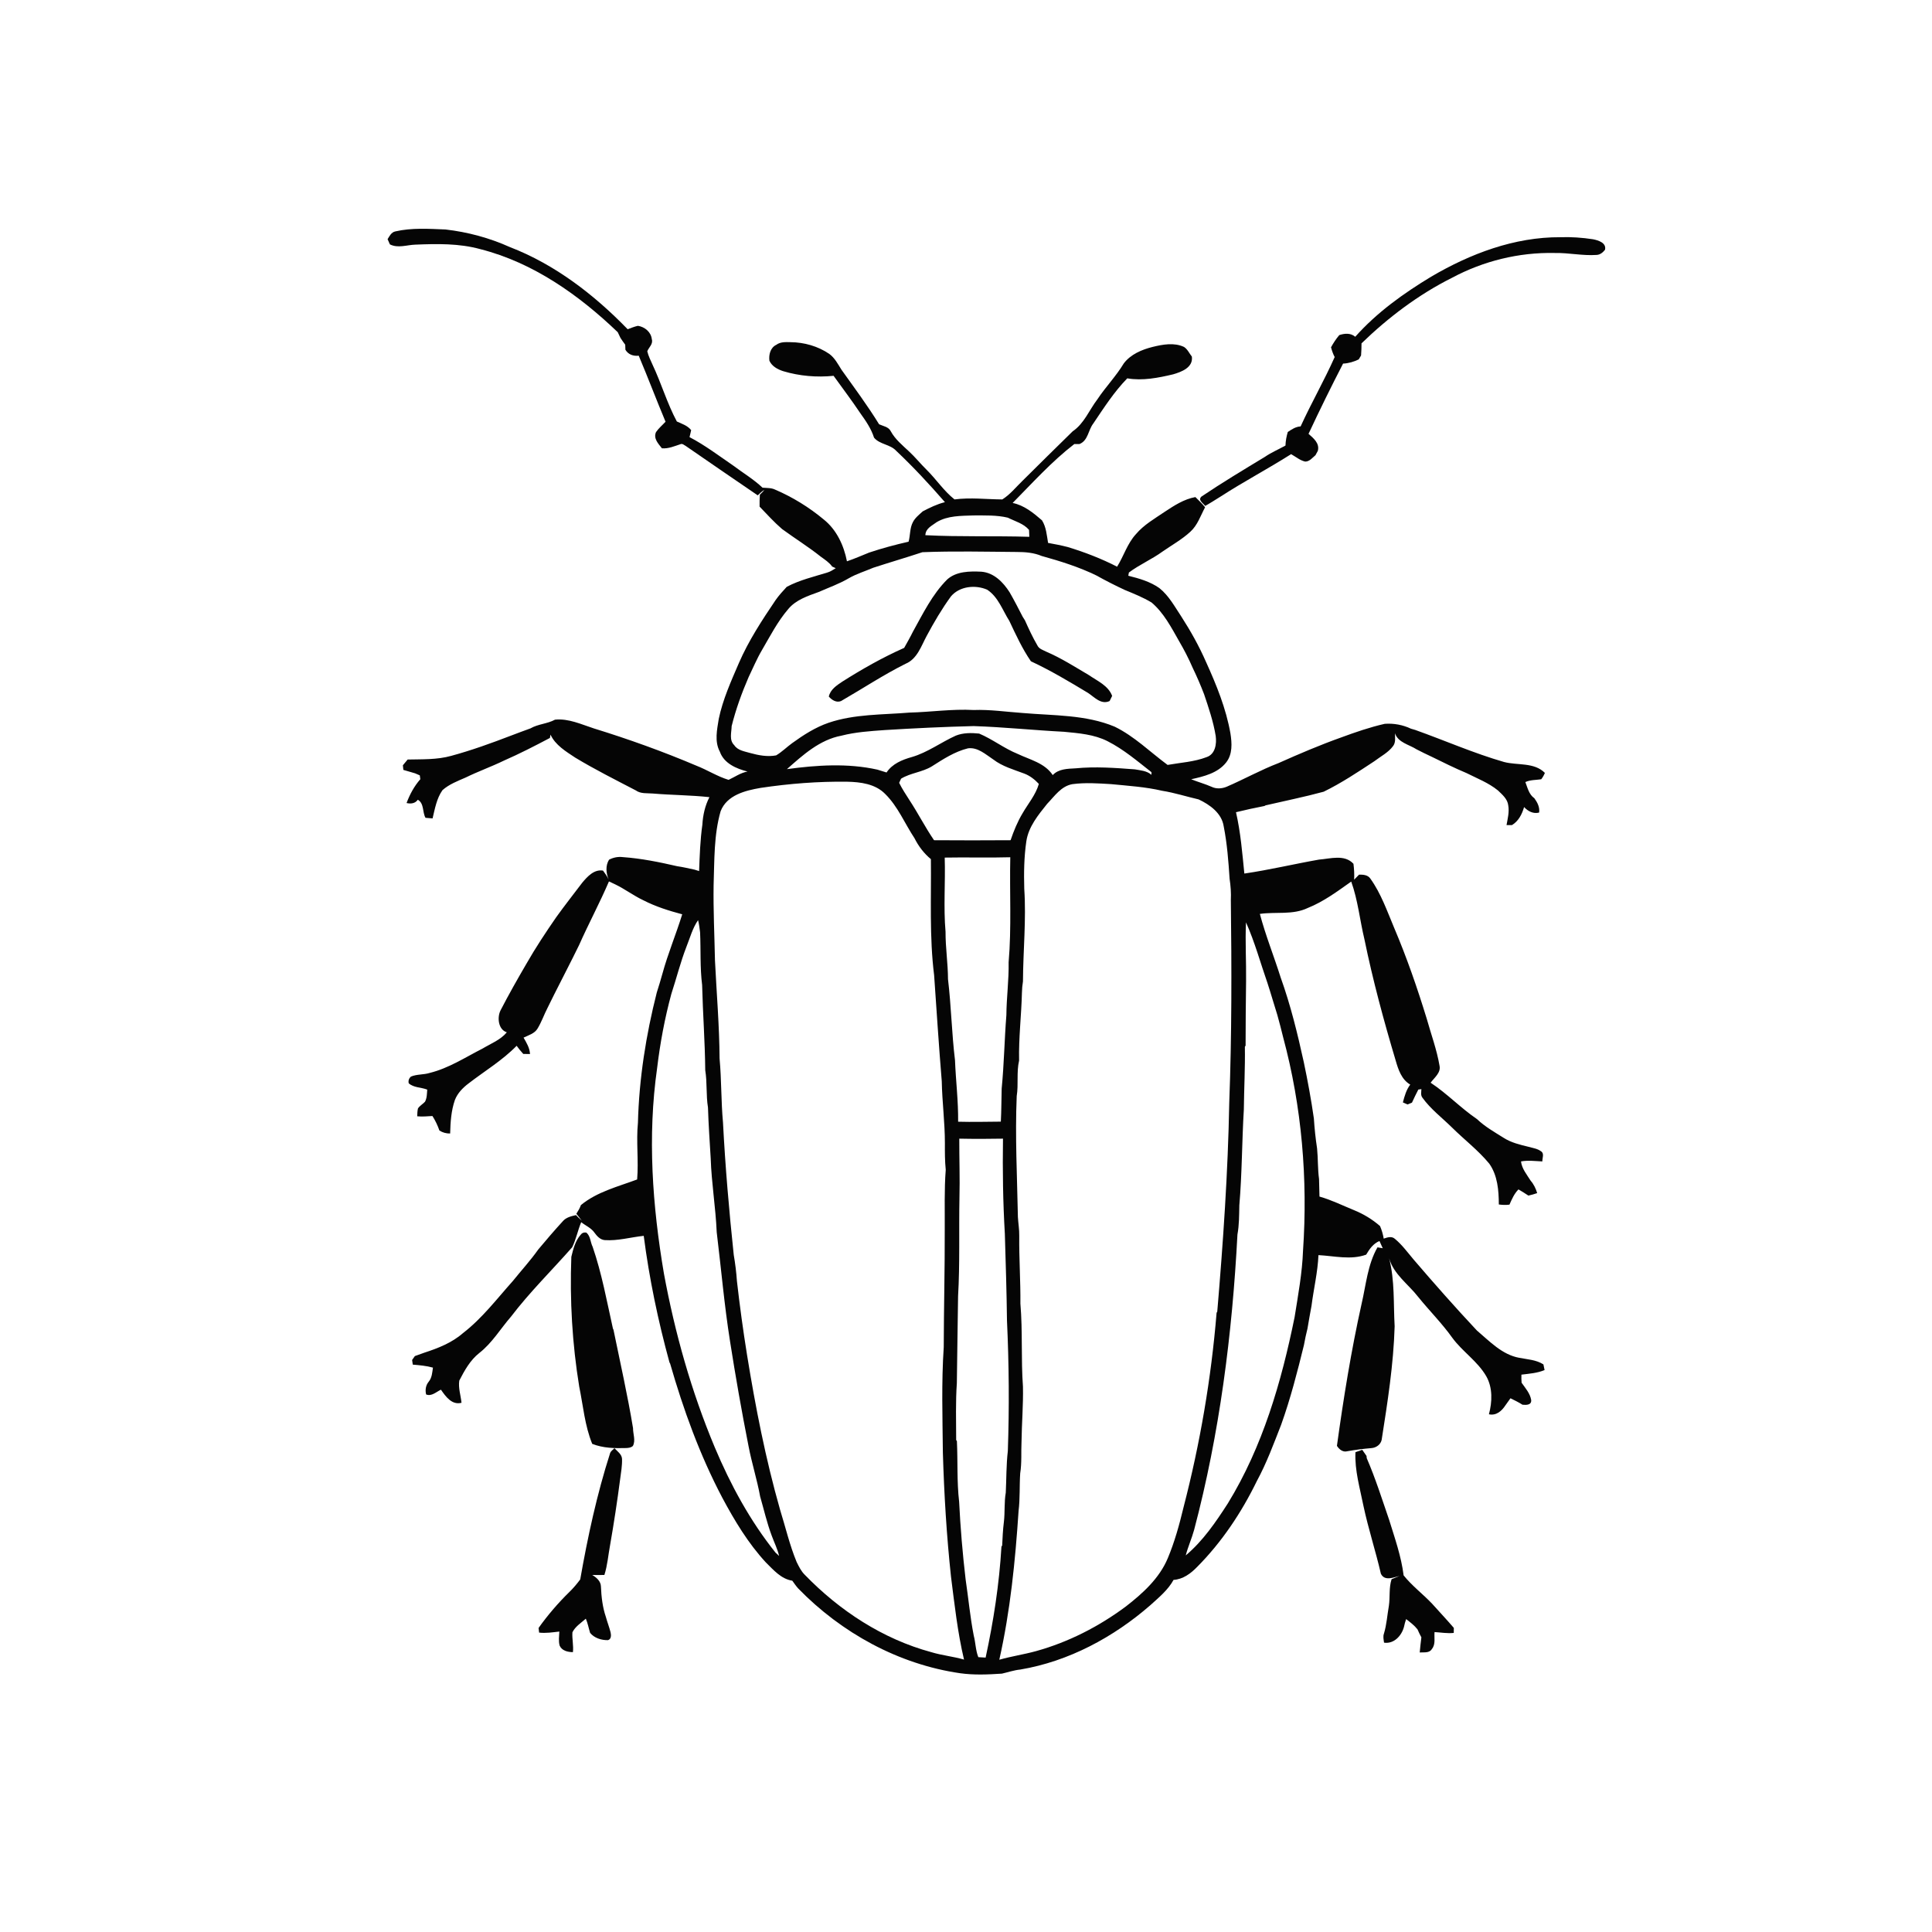 <ns0:svg xmlns:ns0="http://www.w3.org/2000/svg" width="1024pt" height="1024pt" viewBox="0 0 1024 1024" version="1.1">
<ns0:g id="#ffffffff">
<ns0:path fill="#ffffff" opacity="0" d=" M 0.00 0.00 L 1024.00 0.00 L 1024.00 1024.00 L 0.00 1024.00 L 0.00 0.00 M 209.54 122.65 C 207.41 123.08 206.46 125.12 205.43 126.77 C 205.73 127.46 206.34 128.83 206.65 129.52 C 210.90 131.68 215.56 129.83 220.01 129.67 C 231.55 129.20 243.33 128.94 254.57 132.05 C 282.58 139.18 306.81 156.32 327.42 176.08 C 327.89 177.09 328.37 178.09 328.86 179.10 C 329.66 180.33 330.50 181.53 331.38 182.70 C 331.41 183.37 331.46 184.70 331.48 185.37 C 332.98 187.93 335.69 188.84 338.54 188.53 C 343.44 200.12 347.88 211.91 352.75 223.52 C 351.07 225.35 349.12 226.95 347.71 229.01 C 346.17 232.35 348.93 235.19 350.83 237.61 C 354.31 237.91 357.49 236.45 360.71 235.42 C 361.73 234.96 362.63 235.96 363.48 236.38 C 376.19 245.10 388.85 253.91 401.62 262.55 C 402.74 261.49 403.82 260.35 405.20 259.63 C 404.43 260.53 403.61 261.39 402.75 262.19 C 402.58 264.30 402.58 266.40 402.60 268.52 C 406.49 272.56 410.26 276.74 414.51 280.40 C 421.31 285.38 428.49 289.83 435.09 295.09 C 437.24 296.64 439.50 298.12 441.08 300.30 C 441.55 300.52 442.49 300.94 442.96 301.15 C 441.56 302.00 440.20 302.95 438.61 303.42 C 431.32 305.69 423.77 307.42 416.99 311.04 C 414.92 313.28 412.85 315.54 411.09 318.05 C 403.85 328.76 396.73 339.63 391.58 351.53 C 387.45 361.11 383.10 370.74 380.96 381.01 C 380.05 386.75 378.62 392.99 381.54 398.42 C 383.72 404.63 390.28 407.42 396.19 408.93 C 392.51 409.59 389.48 411.81 386.16 413.34 C 380.19 411.53 374.93 408.10 369.13 405.84 C 351.40 398.31 333.23 391.78 314.82 386.10 C 308.12 383.95 301.39 380.70 294.17 381.44 C 290.14 383.65 285.21 383.71 281.13 386.07 C 277.71 387.35 274.25 388.55 270.86 389.89 C 260.42 393.89 249.90 397.71 239.11 400.63 C 231.60 402.72 223.77 402.39 216.06 402.57 C 215.23 403.58 214.39 404.60 213.54 405.61 C 213.62 406.42 213.70 407.24 213.79 408.06 C 215.87 408.67 217.94 409.30 220.03 409.89 C 220.65 410.16 221.88 410.69 222.50 410.96 C 222.57 411.47 222.71 412.49 222.78 413.00 C 219.54 416.68 217.20 421.04 215.49 425.62 C 217.72 426.14 220.03 425.90 221.45 423.88 C 224.89 425.83 223.79 430.41 225.53 433.46 C 226.77 433.57 228.02 433.68 229.27 433.78 C 230.51 428.66 231.42 423.19 234.52 418.80 C 238.05 415.66 242.52 413.98 246.78 412.12 C 253.43 408.86 260.41 406.38 267.07 403.15 C 275.38 399.51 283.46 395.36 291.47 391.13 C 291.55 390.69 291.70 389.82 291.78 389.38 C 294.36 394.94 299.94 398.28 304.87 401.55 C 315.29 407.85 326.18 413.29 336.97 418.92 C 339.60 420.82 342.92 420.33 345.96 420.58 C 355.97 421.43 366.02 421.42 376.01 422.51 C 373.68 427.01 372.56 432.03 372.27 437.08 C 371.12 445.22 370.85 453.46 370.54 461.68 C 369.73 461.43 368.93 461.18 368.13 460.93 C 365.06 460.30 362.01 459.54 358.91 459.11 C 349.40 456.91 339.79 454.97 330.04 454.28 C 327.53 453.98 325.03 454.49 322.80 455.66 C 320.82 458.91 321.25 462.72 322.57 466.12 C 321.78 464.43 320.72 462.90 319.60 461.43 C 314.89 460.66 311.37 464.55 308.62 467.82 C 304.02 473.89 299.31 479.88 294.86 486.07 C 289.27 494.15 283.83 502.36 278.96 510.90 C 274.24 518.98 269.63 527.13 265.33 535.45 C 263.39 539.20 264.05 545.71 268.63 547.15 C 265.24 551.21 260.19 553.10 255.76 555.76 C 246.60 560.42 237.82 566.20 227.72 568.68 C 224.49 569.69 220.98 569.29 217.83 570.60 C 216.72 571.57 216.32 572.75 216.63 574.16 C 219.29 576.56 223.24 576.25 226.44 577.52 C 226.27 579.68 226.33 581.98 225.25 583.95 C 224.10 585.20 222.50 586.04 221.54 587.47 C 221.19 588.83 221.20 590.25 221.13 591.66 C 223.82 591.92 226.52 591.67 229.20 591.51 C 230.74 593.92 231.96 596.50 232.90 599.20 C 234.61 600.30 236.56 600.82 238.59 600.78 C 238.74 594.81 239.12 588.74 241.09 583.05 C 242.48 579.43 245.28 576.55 248.33 574.26 C 256.87 567.66 266.25 562.06 273.83 554.29 C 274.91 555.80 276.09 557.23 277.34 558.60 C 278.53 558.63 279.72 558.65 280.91 558.66 C 280.77 555.44 279.06 552.67 277.50 549.96 C 280.15 548.67 283.35 547.83 284.94 545.12 C 287.05 541.64 288.37 537.75 290.23 534.15 C 291.43 531.73 292.63 529.32 293.82 526.90 C 298.17 518.24 302.67 509.66 306.91 500.95 C 311.95 489.57 317.86 478.61 322.76 467.17 C 323.87 467.70 324.98 468.22 326.10 468.75 C 331.23 471.22 335.78 474.71 340.94 477.14 C 347.47 480.51 354.51 482.71 361.59 484.60 C 358.32 495.19 354.00 505.43 351.08 516.14 C 350.19 519.47 349.13 522.75 348.11 526.04 C 342.37 548.62 338.72 571.79 338.12 595.09 C 337.13 605.07 338.54 615.16 337.70 625.14 C 327.51 628.95 316.46 631.66 307.90 638.71 C 307.31 640.36 306.42 641.85 305.48 643.32 C 306.42 644.53 307.43 645.72 308.34 646.98 C 307.26 646.05 306.26 645.06 305.30 644.03 C 302.78 644.60 300.03 645.22 298.29 647.29 C 293.83 652.16 289.53 657.18 285.29 662.25 C 281.17 668.09 276.31 673.36 271.84 678.93 C 263.34 688.43 255.55 698.76 245.37 706.59 C 239.56 711.69 232.20 714.58 224.93 716.94 C 223.25 717.54 221.57 718.14 219.89 718.75 C 219.53 719.27 218.80 720.30 218.43 720.82 C 218.54 721.63 218.66 722.45 218.78 723.28 C 222.37 723.59 225.98 723.89 229.47 724.87 C 229.09 727.42 228.97 730.18 227.26 732.28 C 225.66 734.18 225.26 736.69 225.85 739.09 C 228.75 740.27 231.24 737.70 233.71 736.56 C 236.20 740.17 239.53 744.87 244.61 743.50 C 244.21 739.58 242.84 735.72 243.43 731.74 C 246.23 726.35 249.20 720.91 254.07 717.09 C 260.87 711.78 265.26 704.26 270.85 697.84 C 280.76 684.83 292.47 673.35 303.25 661.10 C 305.36 656.88 306.22 652.13 308.05 647.78 C 310.40 649.66 313.39 650.83 315.13 653.41 C 316.45 655.20 318.09 657.05 320.47 657.28 C 327.46 657.77 334.28 655.74 341.19 655.02 C 344.12 677.68 348.80 700.09 354.84 722.12 L 355.18 722.73 C 362.21 747.18 370.94 771.26 382.82 793.80 C 389.32 805.95 396.51 817.93 405.90 828.10 C 409.94 832.08 413.99 836.89 419.93 837.80 C 420.92 839.18 421.89 840.61 423.04 841.89 C 445.92 865.44 476.27 882.14 508.91 886.85 C 516.25 887.88 523.68 887.55 531.05 887.06 C 534.30 886.31 537.47 885.22 540.81 884.89 C 566.48 880.55 590.24 867.76 609.75 850.75 C 614.22 846.68 619.06 842.75 622.01 837.37 C 626.98 837.08 631.16 833.97 634.49 830.52 C 647.56 817.37 657.99 801.73 666.10 785.10 C 671.32 775.49 675.10 765.20 679.07 755.04 C 684.00 741.28 687.63 727.12 691.11 712.94 C 691.62 709.98 692.28 707.05 693.00 704.14 C 693.71 700.12 694.34 696.09 695.13 692.10 C 696.27 683.13 698.42 674.29 698.81 665.24 C 707.18 665.67 715.98 667.94 724.10 664.99 C 725.83 662.05 727.86 659.09 731.15 657.77 C 731.69 659.02 732.27 660.34 732.88 661.59 C 732.18 661.47 730.79 661.23 730.10 661.11 C 724.86 670.24 724.03 680.99 721.67 691.06 C 716.13 715.93 712.09 741.10 708.60 766.33 C 709.77 768.17 711.72 769.84 714.09 769.19 C 718.34 768.43 722.63 767.88 726.94 767.52 C 729.41 767.33 731.79 765.65 732.31 763.14 C 735.44 743.21 738.59 723.18 739.19 702.98 C 738.51 690.95 739.32 678.71 736.26 666.93 C 738.71 675.47 746.44 680.64 751.65 687.37 C 757.59 694.71 764.31 701.41 769.80 709.12 C 775.18 716.44 783.19 721.51 787.77 729.47 C 791.21 735.57 790.92 743.02 789.16 749.60 C 793.02 750.44 795.93 747.89 797.88 744.89 C 798.77 743.62 799.67 742.35 800.58 741.11 C 802.73 742.17 804.91 743.23 806.95 744.53 C 808.84 744.72 811.82 744.80 811.56 742.04 C 811.02 738.58 808.46 735.70 806.48 732.88 C 806.36 731.45 806.33 730.01 806.38 728.59 C 810.52 728.09 814.76 727.79 818.66 726.17 C 818.50 725.41 818.19 723.91 818.04 723.16 C 814.25 720.71 809.60 720.52 805.30 719.68 C 796.15 718.04 789.55 710.93 782.77 705.18 C 771.30 692.93 760.18 680.35 749.26 667.60 C 746.09 663.84 743.16 659.80 739.36 656.64 C 737.61 655.04 735.36 655.84 733.40 656.49 C 733.00 654.19 732.37 651.96 731.44 649.83 C 727.35 646.27 722.68 643.45 717.66 641.41 C 711.59 638.93 705.67 635.99 699.35 634.20 C 699.24 631.10 699.21 628.01 699.12 624.92 C 698.38 619.54 698.62 614.08 698.08 608.69 C 697.27 603.42 696.72 598.12 696.38 592.81 C 694.95 582.81 693.12 572.86 691.04 562.97 C 687.72 547.83 684.04 532.73 678.79 518.12 C 675.23 506.83 670.79 495.82 667.75 484.38 C 676.20 483.18 685.24 485.07 693.20 481.22 C 701.58 477.87 708.86 472.42 716.18 467.25 C 719.73 477.14 720.73 487.68 723.18 497.86 C 727.63 519.55 733.41 540.94 739.75 562.14 C 741.13 566.94 742.86 572.18 747.46 574.86 C 745.36 577.62 744.42 580.99 743.56 584.30 C 744.18 584.57 745.42 585.11 746.05 585.39 C 746.63 585.15 747.79 584.67 748.37 584.43 C 749.42 582.07 750.58 579.77 751.75 577.48 C 752.16 577.42 752.96 577.31 753.37 577.26 C 753.33 578.78 752.86 580.50 753.93 581.82 C 758.26 587.84 764.25 592.36 769.51 597.53 C 776.04 604.01 783.46 609.63 789.34 616.76 C 793.77 623.01 794.38 630.98 794.41 638.40 C 796.27 638.65 798.16 638.74 800.05 638.48 C 801.31 635.62 802.57 632.67 804.82 630.41 C 806.59 631.45 808.36 632.52 810.08 633.69 C 811.65 633.36 813.20 632.90 814.74 632.37 C 814.01 629.95 812.92 627.67 811.26 625.77 C 809.26 622.56 806.62 619.46 806.16 615.58 C 809.91 614.89 813.70 615.41 817.47 615.58 C 817.41 613.85 818.65 611.34 816.77 610.21 C 814.86 608.75 812.37 608.49 810.15 607.83 C 805.61 606.73 800.95 605.63 796.98 603.08 C 792.11 600.03 787.04 597.16 782.86 593.17 C 774.22 587.29 766.98 579.61 758.26 573.86 C 760.22 571.19 763.76 568.58 762.99 564.91 C 761.54 556.34 758.49 548.16 756.16 539.81 C 751.18 523.58 745.62 507.52 738.98 491.88 C 735.20 482.93 731.99 473.57 726.28 465.62 C 724.91 463.68 722.49 463.55 720.34 463.57 C 719.68 464.24 718.38 465.58 717.72 466.25 C 717.87 463.43 717.72 460.61 717.36 457.82 C 712.58 452.68 705.13 455.15 699.07 455.61 C 685.87 457.93 672.81 461.07 659.53 463.00 C 658.43 452.11 657.56 441.18 655.10 430.49 C 660.10 429.27 665.13 428.16 670.18 427.19 L 670.81 426.85 C 681.07 424.46 691.42 422.39 701.59 419.62 C 710.98 415.04 719.69 409.22 728.41 403.48 C 731.79 400.89 735.80 398.91 738.37 395.42 C 739.86 393.47 739.37 390.92 739.36 388.65 C 741.02 393.61 746.86 394.62 750.82 397.17 C 753.45 398.56 756.14 399.82 758.84 401.10 C 764.92 404.07 770.98 407.11 777.23 409.72 C 782.91 412.58 788.98 414.90 793.95 418.96 C 796.26 421.17 799.05 423.52 799.41 426.91 C 800.03 430.41 799.09 433.89 798.49 437.33 C 799.43 437.32 800.39 437.33 801.35 437.33 C 804.85 435.23 806.70 431.56 807.80 427.76 C 809.87 429.98 812.65 431.49 815.77 430.68 C 816.18 427.82 814.85 425.31 813.24 423.08 C 810.36 421.07 809.66 417.57 808.47 414.51 C 811.12 413.29 814.06 413.46 816.89 413.03 C 817.68 412.00 818.33 410.87 818.82 409.65 C 813.12 403.92 804.33 405.76 797.17 403.87 C 781.11 399.24 765.78 392.47 750.06 386.87 C 749.51 386.71 748.40 386.39 747.85 386.23 C 743.54 384.18 738.70 383.29 733.95 383.64 C 726.06 385.43 718.40 388.08 710.82 390.87 C 699.57 394.88 688.57 399.58 677.66 404.45 C 668.21 408.07 659.36 413.03 650.08 417.02 C 647.58 418.03 644.68 418.22 642.22 417.04 C 638.67 415.48 634.93 414.47 631.35 413.02 C 638.04 411.55 645.48 409.76 649.91 404.09 C 653.33 399.73 652.97 393.90 652.16 388.74 C 649.84 375.52 644.73 363.00 639.21 350.83 C 635.56 342.48 631.09 334.50 626.16 326.84 C 622.63 321.54 619.54 315.73 614.48 311.69 C 609.59 308.25 603.75 306.58 598.02 305.16 C 598.10 304.73 598.26 303.88 598.34 303.45 C 603.99 299.22 610.56 296.43 616.26 292.27 C 621.17 288.87 626.44 285.94 630.86 281.88 C 634.73 278.41 636.33 273.31 638.72 268.86 C 637.15 266.92 635.36 265.19 633.58 263.46 C 627.51 264.55 622.29 267.99 617.24 271.32 C 611.95 274.92 606.26 278.15 602.08 283.10 C 597.50 288.07 595.61 294.71 592.09 300.36 C 583.72 296.07 574.96 292.69 565.97 289.95 C 562.51 289.06 559.01 288.37 555.50 287.75 C 554.81 283.70 554.52 279.34 552.28 275.79 C 547.72 271.85 542.79 267.79 536.72 266.58 C 547.31 255.87 557.43 244.60 569.39 235.37 C 570.07 235.37 571.44 235.36 572.13 235.36 C 576.76 233.50 576.72 228.03 579.44 224.51 C 585.03 216.22 590.48 207.71 597.48 200.53 C 605.56 201.93 613.87 200.27 621.76 198.41 C 626.22 197.12 632.50 194.78 631.71 188.99 C 630.33 187.28 629.43 185.07 627.53 183.87 C 622.29 181.44 616.30 182.56 610.93 183.87 C 605.19 185.30 599.28 187.78 595.62 192.63 C 591.55 199.39 586.00 205.08 581.64 211.65 C 577.30 217.33 574.63 224.49 568.53 228.62 C 559.61 237.34 550.73 246.12 541.87 254.91 C 538.41 258.26 535.37 262.12 531.24 264.71 C 522.81 264.65 514.34 263.60 505.91 264.70 C 500.21 260.19 496.20 253.99 491.05 248.92 C 487.86 245.79 485.07 242.29 481.79 239.26 C 478.29 235.96 474.45 232.86 472.12 228.56 C 470.96 226.19 468.09 225.88 465.94 224.87 C 459.80 214.91 452.80 205.51 446.02 195.99 C 444.12 192.99 442.46 189.71 439.53 187.57 C 433.52 183.48 426.24 181.42 419.00 181.36 C 416.42 181.30 413.62 181.13 411.45 182.77 C 408.31 184.25 407.40 188.02 407.80 191.19 C 409.12 194.16 412.19 195.79 415.14 196.74 C 423.76 199.32 432.87 200.09 441.82 199.19 C 446.56 205.80 451.50 212.28 456.01 219.05 C 458.90 223.08 461.74 227.20 463.26 231.97 C 466.25 235.61 471.82 235.45 474.99 238.93 C 484.10 247.53 492.62 256.71 500.83 266.15 C 496.68 267.18 492.83 269.06 489.07 271.03 C 487.19 272.77 485.07 274.39 483.87 276.71 C 482.15 279.91 482.52 283.68 481.57 287.11 C 474.52 288.71 467.53 290.58 460.68 292.87 C 456.76 294.43 452.90 296.16 448.90 297.50 C 447.27 289.11 443.43 280.80 436.64 275.37 C 428.86 268.89 420.14 263.50 410.83 259.51 C 408.74 258.49 406.39 258.70 404.15 258.48 C 399.41 253.98 393.75 250.63 388.55 246.71 C 380.98 241.53 373.62 235.94 365.47 231.69 C 365.69 230.76 366.12 228.91 366.33 227.98 C 364.43 225.57 361.42 224.62 358.74 223.40 C 353.56 213.72 350.50 203.09 345.81 193.18 C 344.79 190.89 343.65 188.64 343.07 186.19 C 343.92 184.04 346.28 182.33 345.47 179.77 C 345.07 175.98 341.73 173.23 338.10 172.69 C 336.23 173.11 334.46 173.82 332.68 174.50 C 314.92 156.20 294.19 140.19 270.23 130.95 C 259.44 126.09 247.88 122.98 236.13 121.63 C 227.29 121.28 218.24 120.65 209.54 122.65 M 758.58 146.63 C 743.90 155.49 729.75 165.62 718.31 178.49 C 715.83 176.40 712.71 176.66 709.85 177.61 C 708.14 179.60 706.73 181.79 705.47 184.07 C 705.95 185.85 706.53 187.61 707.41 189.25 C 701.85 201.71 695.03 213.58 689.36 226.00 C 686.77 226.15 684.62 227.56 682.55 228.97 C 681.85 231.31 681.41 233.71 681.33 236.15 C 677.67 238.19 673.79 239.82 670.33 242.20 C 659.06 249.03 647.74 255.81 636.81 263.18 C 634.74 265.10 637.73 266.66 638.75 268.16 C 641.58 266.59 644.29 264.82 647.04 263.12 C 659.22 255.24 672.07 248.48 684.31 240.71 C 686.76 242.06 688.99 244.03 691.78 244.65 C 694.07 244.66 695.61 242.61 697.23 241.26 C 697.62 240.49 698.04 239.73 698.47 238.98 C 699.56 235.00 696.19 232.26 693.55 229.95 C 699.40 217.42 705.51 205.00 711.86 192.71 C 714.75 192.59 717.54 191.75 720.15 190.50 C 720.46 189.98 721.08 188.93 721.39 188.41 C 721.54 186.27 721.65 184.13 721.63 181.98 C 735.85 168.23 751.78 156.16 769.51 147.28 C 786.18 138.34 805.10 133.67 824.02 134.09 C 831.43 133.93 838.78 135.63 846.20 135.12 C 848.09 135.05 849.56 133.81 850.69 132.38 C 851.53 128.68 847.10 127.36 844.31 126.81 C 838.58 125.94 832.76 125.52 826.97 125.73 C 802.69 125.60 779.28 134.47 758.58 146.63 M 307.68 654.53 C 304.87 657.82 303.81 662.05 302.82 666.15 C 301.95 689.14 303.30 712.23 307.00 734.94 C 309.09 745.07 309.94 755.64 313.89 765.28 C 319.62 767.55 325.87 767.68 331.94 767.49 C 333.18 767.42 334.52 767.29 335.46 766.36 C 337.01 763.44 335.48 760.04 335.52 756.94 C 332.64 739.44 328.70 722.13 325.15 704.76 L 324.87 704.19 C 321.63 689.66 318.97 674.94 314.12 660.84 C 312.89 658.36 313.00 655.16 310.77 653.29 C 309.46 653.08 308.43 653.49 307.68 654.53 M 323.38 770.17 C 316.36 792.03 311.50 814.55 307.53 837.14 C 305.77 839.48 303.90 841.74 301.79 843.78 C 295.80 849.64 290.32 856.01 285.46 862.85 C 285.55 863.66 285.64 864.48 285.74 865.31 C 289.32 865.73 292.90 865.16 296.46 864.76 C 296.36 867.22 295.95 869.77 296.62 872.21 C 297.82 874.96 300.95 875.64 303.66 875.67 C 304.07 872.15 303.13 868.65 303.40 865.14 C 304.92 862.05 308.01 860.16 310.50 857.93 C 311.54 860.35 311.99 862.95 312.77 865.46 C 314.98 868.21 318.79 869.39 322.24 869.31 C 324.06 868.80 323.96 866.59 323.61 865.13 C 322.91 862.37 321.86 859.72 321.12 856.99 C 319.35 851.81 318.74 846.34 318.51 840.90 C 318.46 838.09 316.12 836.07 313.89 834.76 C 316.03 834.80 318.19 834.83 320.34 834.76 C 321.98 829.62 322.37 824.21 323.36 818.94 C 325.39 807.32 327.16 795.67 328.69 783.98 C 329.16 780.41 329.81 776.84 329.69 773.24 C 329.56 770.75 327.20 769.25 325.68 767.57 C 324.90 768.41 323.78 769.04 323.38 770.17 M 718.42 769.68 C 717.97 779.38 720.80 788.82 722.68 798.25 C 725.25 810.32 729.13 822.09 731.89 834.09 C 733.82 838.17 738.55 836.09 741.81 835.26 C 740.39 835.84 738.98 836.42 737.57 837.01 C 736.09 841.56 736.82 846.40 736.14 851.08 C 735.27 855.98 734.97 860.99 733.54 865.79 C 732.93 867.37 733.37 869.02 733.57 870.65 C 738.84 871.41 742.87 867.00 744.14 862.28 C 744.44 860.88 744.79 859.48 745.28 858.15 C 747.41 859.80 749.61 861.44 751.30 863.59 C 751.91 865.02 752.60 866.43 753.36 867.82 C 753.08 870.49 752.67 873.15 752.48 875.84 C 754.68 875.67 757.59 876.29 758.92 874.02 C 761.03 871.48 760.06 868.03 760.34 865.03 C 763.73 865.23 767.11 865.85 770.52 865.48 C 770.52 864.58 770.54 863.69 770.56 862.82 C 766.80 858.46 762.87 854.25 759.02 849.98 C 754.15 844.83 748.39 840.55 743.95 834.98 C 742.69 824.88 739.26 815.22 736.27 805.54 C 732.50 794.58 729.01 783.50 724.40 772.86 L 724.28 771.67 C 723.53 770.58 722.76 769.50 722.02 768.43 C 720.81 768.83 719.61 769.25 718.42 769.68 Z" />
<ns0:path fill="#ffffff" opacity="0" d=" M 496.48 276.74 C 502.34 273.25 509.39 273.43 515.98 273.19 C 522.04 273.21 528.21 272.96 534.15 274.37 C 538.01 276.32 542.49 277.44 545.41 280.85 C 545.45 282.07 545.51 283.29 545.57 284.52 C 527.20 283.95 508.81 284.61 490.46 283.66 C 490.61 279.98 493.95 278.67 496.48 276.74 Z" />
<ns0:path fill="#ffffff" opacity="0" d=" M 488.89 292.68 C 505.57 292.02 522.28 292.43 538.97 292.56 C 543.42 292.56 547.97 292.93 552.11 294.68 C 562.00 297.43 571.87 300.50 581.12 305.02 C 586.04 307.76 591.07 310.33 596.19 312.70 C 601.00 314.69 605.89 316.64 610.36 319.34 C 616.89 324.87 620.86 332.67 625.03 339.98 C 627.67 344.49 630.06 349.14 632.13 353.93 C 634.35 358.53 636.38 363.21 638.20 367.98 C 640.63 375.20 643.11 382.48 644.34 390.02 C 644.93 394.20 644.17 399.72 639.55 401.28 C 632.96 403.82 625.76 404.19 618.85 405.42 C 609.57 398.58 601.28 390.27 590.82 385.16 C 575.46 378.74 558.46 379.33 542.18 377.91 C 533.47 377.32 524.80 375.99 516.05 376.32 C 504.66 375.68 493.36 377.41 482.00 377.69 C 467.69 378.88 452.94 378.41 439.18 383.08 C 432.14 385.50 425.85 389.55 419.86 393.88 C 416.97 395.97 414.43 398.56 411.36 400.37 C 406.74 401.23 402.06 400.34 397.60 399.11 C 394.61 398.21 391.03 397.79 389.17 394.96 C 386.36 392.27 387.73 388.23 387.79 384.85 C 390.01 375.95 393.13 367.32 396.77 358.91 C 399.07 354.17 401.09 349.27 403.77 344.71 C 408.14 337.23 412.12 329.41 417.80 322.80 C 421.86 317.90 428.14 315.87 433.92 313.77 C 439.26 311.42 444.80 309.47 449.84 306.51 C 453.94 304.13 458.52 302.78 462.86 300.91 C 471.51 298.09 480.29 295.53 488.89 292.68 M 502.03 307.13 C 494.12 315.04 489.20 325.22 483.83 334.88 C 482.41 337.78 480.79 340.56 479.23 343.39 C 467.83 348.45 456.95 354.62 446.42 361.29 C 443.46 363.29 440.09 365.44 439.29 369.20 C 440.88 371.00 443.27 372.58 445.76 371.58 C 457.18 365.01 468.21 357.68 480.02 351.79 C 486.10 349.28 488.25 342.45 491.13 337.10 C 495.02 329.85 499.19 322.73 504.04 316.07 C 508.64 310.67 516.98 309.83 523.22 312.55 C 529.09 316.39 531.36 323.43 534.97 329.10 C 538.42 336.40 541.81 343.82 546.40 350.49 C 556.87 355.38 566.81 361.31 576.69 367.27 C 580.12 369.52 583.60 373.67 588.13 371.56 C 588.46 370.88 589.13 369.52 589.46 368.84 C 587.42 363.37 581.63 360.93 577.14 357.83 C 569.74 353.46 562.47 348.80 554.55 345.41 C 552.84 344.51 550.69 343.97 549.83 342.07 C 547.33 337.79 545.25 333.29 543.23 328.78 C 542.93 328.31 542.35 327.38 542.05 326.91 C 539.80 322.55 537.57 318.18 535.12 313.93 C 531.74 308.61 526.76 303.49 520.10 303.01 C 513.96 302.72 506.89 302.77 502.03 307.13 Z" />
<ns0:path fill="#ffffff" opacity="0" d=" M 468.92 386.95 C 484.61 385.98 500.32 385.23 516.05 384.84 C 532.04 385.36 547.96 387.04 563.94 387.86 C 571.77 388.61 579.89 389.23 587.03 392.85 C 595.54 397.16 602.84 403.43 610.30 409.27 C 610.29 409.62 610.29 410.32 610.28 410.67 C 607.86 408.51 604.49 408.32 601.45 407.77 C 591.00 406.98 580.49 406.21 570.03 407.23 C 565.81 407.47 561.09 407.48 557.97 410.81 C 553.71 404.38 545.93 402.70 539.39 399.58 C 532.23 396.69 526.07 391.80 518.98 388.81 C 514.86 388.38 510.53 388.35 506.63 389.89 C 498.75 393.44 491.71 398.78 483.35 401.23 C 478.21 402.66 472.95 404.80 469.89 409.43 C 468.26 408.93 466.63 408.45 465.03 407.92 C 449.28 404.42 432.94 405.50 417.09 407.66 C 425.57 400.16 434.47 392.06 445.99 389.92 C 453.49 387.99 461.23 387.51 468.92 386.95 Z" />
<ns0:path fill="#ffffff" opacity="0" d=" M 493.88 406.20 C 499.90 402.37 506.03 398.35 513.04 396.63 C 518.25 395.94 522.41 399.87 526.45 402.53 C 531.30 406.25 537.28 407.90 542.93 410.03 C 545.92 411.17 548.44 413.16 550.61 415.49 C 548.96 421.27 544.97 425.87 542.02 430.99 C 539.31 435.48 537.33 440.37 535.63 445.33 C 522.11 445.40 508.58 445.45 495.06 445.33 C 490.38 438.50 486.64 431.10 482.10 424.19 C 480.16 421.16 478.16 418.15 476.57 414.92 C 476.82 414.37 477.32 413.27 477.58 412.72 C 482.63 409.64 488.82 409.29 493.88 406.20 Z" />
<ns0:path fill="#ffffff" opacity="0" d=" M 403.13 417.60 C 418.29 415.34 433.66 414.12 449.00 414.33 C 456.09 414.47 463.93 415.46 469.15 420.80 C 475.92 427.45 479.52 436.46 484.70 444.27 C 486.83 448.52 489.71 452.32 493.39 455.36 C 493.62 475.90 492.56 496.53 495.11 516.95 C 496.42 535.66 497.61 554.37 499.15 573.06 C 499.36 584.04 500.83 594.95 500.81 605.95 C 500.79 610.64 500.78 615.33 501.26 619.99 C 500.44 630.64 500.81 641.32 500.73 651.98 C 500.80 672.67 500.25 693.35 500.20 714.04 C 498.95 732.65 499.56 751.33 499.74 769.97 C 500.40 791.94 501.70 813.90 504.06 835.76 C 505.93 850.44 507.54 865.20 510.95 879.62 C 505.22 877.95 499.24 877.40 493.54 875.66 C 467.89 868.72 444.95 853.67 426.57 834.69 C 424.61 832.78 423.43 830.29 422.23 827.88 C 418.52 818.92 416.34 809.44 413.46 800.20 C 405.78 773.26 400.41 745.73 395.94 718.09 C 393.85 705.11 392.08 692.08 390.59 679.02 C 390.27 674.35 389.69 669.70 388.90 665.10 C 386.43 641.76 384.41 618.37 383.20 594.92 C 382.16 583.65 382.43 572.32 381.39 561.04 C 381.28 543.68 379.80 526.39 378.95 509.06 C 378.69 495.72 378.02 482.38 378.23 469.03 C 378.69 455.98 378.31 442.65 381.94 429.98 C 385.25 421.41 395.01 419.00 403.13 417.60 Z" />
<ns0:path fill="#ffffff" opacity="0" d=" M 568.45 415.61 C 575.24 414.71 582.14 415.19 588.95 415.61 C 597.98 416.50 607.12 417.06 615.97 419.13 C 622.52 420.16 628.84 422.22 635.29 423.70 C 641.25 426.49 647.55 431.00 648.59 437.98 C 650.40 447.12 651.10 456.46 651.71 465.75 C 652.27 469.48 652.56 473.26 652.37 477.04 C 652.81 512.83 652.88 548.65 651.53 584.42 C 650.85 621.42 648.29 658.35 645.17 695.21 L 644.82 695.79 C 641.97 730.62 636.04 765.21 627.26 799.05 C 625.07 808.15 622.58 817.23 618.95 825.88 C 614.48 836.59 605.61 844.58 596.63 851.54 C 582.38 862.13 566.26 870.38 549.12 875.13 C 542.69 876.91 536.06 877.85 529.65 879.70 C 535.49 853.78 538.12 827.25 539.87 800.78 C 540.68 794.18 540.29 787.50 540.73 780.88 C 541.63 775.28 541.15 769.60 541.43 763.96 C 541.56 754.29 542.39 744.65 542.19 734.98 C 541.12 720.33 542.08 705.59 540.83 690.94 C 540.95 678.97 540.09 667.01 540.22 655.03 C 540.29 651.69 539.70 648.40 539.51 645.08 C 539.10 623.71 537.98 602.33 538.88 580.95 C 539.88 574.71 538.71 568.30 540.14 562.11 C 539.88 550.06 541.36 538.09 541.65 526.06 C 541.69 524.08 541.87 522.12 542.19 520.18 C 542.28 503.81 543.97 487.44 542.88 471.07 C 542.64 462.69 542.76 454.26 543.97 445.95 C 545.11 438.20 550.26 431.99 554.99 426.07 C 558.93 422.00 562.44 416.62 568.45 415.61 Z" />
<ns0:path fill="#ffffff" opacity="0" d=" M 500.72 454.54 C 512.30 454.31 523.89 454.71 535.47 454.36 C 535.05 472.92 536.19 491.52 534.59 510.04 C 534.77 519.40 533.47 528.69 533.40 538.04 C 532.37 550.99 532.18 564.00 530.91 576.94 C 530.74 582.79 530.78 588.64 530.46 594.49 C 522.91 594.54 515.37 594.74 507.83 594.53 C 507.95 583.62 506.60 572.81 506.17 561.93 C 504.43 547.67 504.17 533.25 502.46 518.99 C 502.43 510.59 501.12 502.27 501.16 493.87 C 500.02 480.80 501.13 467.64 500.72 454.54 Z" />
<ns0:path fill="#ffffff" opacity="0" d=" M 363.79 501.90 C 365.72 497.10 367.02 492.00 369.99 487.70 C 370.54 489.81 370.76 491.99 371.06 494.15 C 371.49 503.45 370.97 512.81 372.14 522.07 C 372.51 537.13 373.65 552.16 373.79 567.22 C 374.87 573.76 374.17 580.44 375.24 586.98 C 375.53 596.00 376.14 605.01 376.69 614.02 C 377.12 627.08 379.31 640.01 379.87 653.07 C 382.23 672.37 383.89 691.76 386.94 710.97 C 389.84 729.48 393.08 747.95 396.71 766.34 C 398.42 775.36 401.24 784.13 402.89 793.16 C 404.88 800.08 406.47 807.13 409.01 813.88 C 410.30 817.48 412.08 820.92 412.94 824.68 C 412.47 824.24 411.52 823.37 411.05 822.93 C 397.55 806.08 387.19 786.95 378.83 767.09 C 366.45 737.55 357.72 706.53 351.90 675.06 C 345.79 639.14 343.12 602.30 348.29 566.10 C 349.88 552.83 352.33 539.67 355.83 526.78 C 358.54 518.51 360.64 510.03 363.79 501.90 Z" />
<ns0:path fill="#ffffff" opacity="0" d=" M 660.40 488.88 C 665.08 499.32 668.06 510.40 671.83 521.18 C 673.66 526.75 675.23 532.40 677.02 537.98 C 678.11 541.93 679.16 545.89 680.12 549.87 C 690.01 586.61 693.21 624.98 690.63 662.89 C 690.20 674.75 688.01 686.44 686.16 698.13 C 679.19 732.44 669.23 766.77 650.79 796.82 C 644.38 806.76 637.60 816.73 628.47 824.40 C 629.66 819.80 631.65 815.47 632.90 810.90 C 646.43 759.77 653.12 707.06 655.87 654.33 C 656.80 649.21 656.77 644.02 656.87 638.84 C 658.32 621.95 658.24 604.96 659.26 588.05 C 659.38 576.97 659.99 565.89 659.81 554.80 L 660.19 554.20 C 660.21 542.79 660.29 531.38 660.45 519.97 C 660.58 509.61 659.93 499.23 660.40 488.88 Z" />
<ns0:path fill="#ffffff" opacity="0" d=" M 508.44 603.51 C 516.16 603.67 523.88 603.66 531.60 603.51 C 531.35 620.35 531.60 637.19 532.59 654.00 C 533.05 669.31 533.54 684.63 533.72 699.96 C 534.79 722.98 534.98 746.05 534.17 769.08 C 533.32 776.39 533.44 783.78 533.08 791.13 C 532.18 796.25 532.70 801.49 532.08 806.65 C 531.56 810.80 531.36 814.98 531.17 819.17 L 530.79 819.74 C 529.62 839.54 526.60 859.19 522.40 878.56 C 521.43 878.51 519.50 878.39 518.53 878.33 C 517.08 874.70 517.10 870.68 516.11 866.92 C 514.18 857.06 513.28 847.04 511.80 837.12 C 510.19 823.44 509.04 809.72 508.36 795.97 C 507.12 785.30 507.68 774.54 507.18 763.83 L 506.79 763.23 C 506.78 753.16 506.45 743.08 507.15 733.04 C 507.42 717.69 507.50 702.35 507.80 687.00 C 508.81 669.68 508.19 652.31 508.53 634.96 C 508.80 624.48 508.41 613.99 508.44 603.51 Z" />
</ns0:g>
<ns0:g id="#050505ff">
<ns0:path fill="#050505" opacity="1.00" d=" M 209.54 122.65 C 218.24 120.65 227.29 121.28 236.13 121.63 C 247.88 122.98 259.44 126.09 270.23 130.95 C 294.19 140.19 314.92 156.20 332.68 174.50 C 334.46 173.82 336.23 173.11 338.10 172.69 C 341.73 173.23 345.07 175.98 345.47 179.77 C 346.28 182.33 343.92 184.04 343.07 186.19 C 343.65 188.64 344.79 190.89 345.81 193.18 C 350.50 203.09 353.56 213.72 358.74 223.40 C 361.42 224.62 364.43 225.57 366.33 227.98 C 366.12 228.91 365.69 230.76 365.47 231.69 C 373.62 235.94 380.98 241.53 388.55 246.71 C 393.75 250.63 399.41 253.98 404.15 258.48 C 406.39 258.70 408.74 258.49 410.83 259.51 C 420.14 263.50 428.86 268.89 436.64 275.37 C 443.43 280.80 447.27 289.11 448.90 297.50 C 452.90 296.16 456.76 294.43 460.68 292.87 C 467.53 290.58 474.52 288.71 481.57 287.11 C 482.52 283.68 482.15 279.91 483.87 276.71 C 485.07 274.39 487.19 272.77 489.07 271.03 C 492.83 269.06 496.68 267.18 500.83 266.15 C 492.62 256.71 484.10 247.53 474.99 238.93 C 471.82 235.45 466.25 235.61 463.26 231.97 C 461.74 227.20 458.90 223.08 456.01 219.05 C 451.50 212.28 446.56 205.80 441.82 199.19 C 432.87 200.09 423.76 199.32 415.14 196.74 C 412.19 195.79 409.12 194.16 407.80 191.19 C 407.40 188.02 408.31 184.25 411.45 182.77 C 413.62 181.13 416.42 181.30 419.00 181.36 C 426.24 181.42 433.52 183.48 439.53 187.57 C 442.46 189.71 444.12 192.99 446.02 195.99 C 452.80 205.51 459.80 214.91 465.94 224.87 C 468.09 225.88 470.96 226.19 472.12 228.56 C 474.45 232.86 478.29 235.96 481.79 239.26 C 485.07 242.29 487.86 245.79 491.05 248.92 C 496.20 253.99 500.21 260.19 505.91 264.70 C 514.34 263.60 522.81 264.65 531.24 264.71 C 535.37 262.12 538.41 258.26 541.87 254.91 C 550.73 246.12 559.61 237.34 568.53 228.62 C 574.63 224.49 577.30 217.33 581.64 211.65 C 586.00 205.08 591.55 199.39 595.62 192.63 C 599.28 187.78 605.19 185.30 610.93 183.87 C 616.30 182.56 622.29 181.44 627.53 183.87 C 629.43 185.07 630.33 187.28 631.71 188.99 C 632.50 194.78 626.22 197.12 621.76 198.41 C 613.87 200.27 605.56 201.93 597.48 200.53 C 590.48 207.71 585.03 216.22 579.44 224.51 C 576.72 228.03 576.76 233.50 572.13 235.36 C 571.44 235.36 570.07 235.37 569.39 235.37 C 557.43 244.60 547.31 255.87 536.72 266.58 C 542.79 267.79 547.72 271.85 552.28 275.79 C 554.52 279.34 554.81 283.70 555.50 287.75 C 559.01 288.37 562.51 289.06 565.97 289.95 C 574.96 292.69 583.72 296.07 592.09 300.36 C 595.61 294.71 597.50 288.07 602.08 283.10 C 606.26 278.15 611.95 274.92 617.24 271.32 C 622.29 267.99 627.51 264.55 633.58 263.46 C 635.36 265.19 637.15 266.92 638.72 268.86 C 636.33 273.31 634.73 278.41 630.86 281.88 C 626.44 285.94 621.17 288.87 616.26 292.27 C 610.56 296.43 603.99 299.22 598.34 303.45 C 598.26 303.88 598.10 304.73 598.02 305.16 C 603.75 306.58 609.59 308.25 614.48 311.69 C 619.54 315.73 622.63 321.54 626.16 326.84 C 631.09 334.50 635.56 342.48 639.21 350.83 C 644.73 363.00 649.84 375.52 652.16 388.74 C 652.97 393.90 653.33 399.73 649.91 404.09 C 645.48 409.76 638.04 411.55 631.35 413.02 C 634.93 414.47 638.67 415.48 642.22 417.04 C 644.68 418.22 647.58 418.03 650.08 417.02 C 659.36 413.03 668.21 408.07 677.66 404.45 C 688.57 399.58 699.57 394.88 710.82 390.87 C 718.40 388.08 726.06 385.43 733.95 383.64 C 738.70 383.29 743.54 384.18 747.85 386.23 C 748.40 386.39 749.51 386.71 750.06 386.87 C 765.78 392.47 781.11 399.24 797.17 403.87 C 804.33 405.76 813.12 403.92 818.82 409.65 C 818.33 410.87 817.68 412.00 816.89 413.03 C 814.06 413.46 811.12 413.29 808.47 414.51 C 809.66 417.57 810.36 421.07 813.24 423.08 C 814.85 425.31 816.18 427.82 815.77 430.68 C 812.65 431.49 809.87 429.98 807.80 427.76 C 806.70 431.56 804.85 435.23 801.35 437.33 C 800.39 437.33 799.43 437.32 798.49 437.33 C 799.09 433.89 800.03 430.41 799.41 426.91 C 799.05 423.52 796.26 421.17 793.95 418.96 C 788.98 414.90 782.91 412.58 777.23 409.72 C 770.98 407.11 764.92 404.07 758.84 401.10 C 756.14 399.82 753.45 398.56 750.82 397.17 C 746.86 394.62 741.02 393.61 739.36 388.65 C 739.37 390.92 739.86 393.47 738.37 395.42 C 735.80 398.91 731.79 400.89 728.41 403.48 C 719.69 409.22 710.98 415.04 701.59 419.62 C 691.42 422.39 681.07 424.46 670.81 426.85 L 670.18 427.19 C 665.13 428.16 660.10 429.27 655.10 430.49 C 657.56 441.18 658.43 452.11 659.53 463.00 C 672.81 461.07 685.87 457.93 699.07 455.61 C 705.13 455.15 712.58 452.68 717.36 457.82 C 717.72 460.61 717.87 463.43 717.72 466.25 C 718.38 465.58 719.68 464.24 720.34 463.57 C 722.49 463.55 724.91 463.68 726.28 465.62 C 731.99 473.57 735.20 482.93 738.98 491.88 C 745.62 507.52 751.18 523.58 756.16 539.81 C 758.49 548.16 761.54 556.34 762.99 564.91 C 763.76 568.58 760.22 571.19 758.26 573.86 C 766.98 579.61 774.22 587.29 782.86 593.17 C 787.04 597.16 792.11 600.03 796.98 603.08 C 800.95 605.63 805.61 606.73 810.15 607.83 C 812.37 608.49 814.86 608.75 816.77 610.21 C 818.65 611.34 817.41 613.85 817.47 615.58 C 813.70 615.41 809.91 614.89 806.16 615.58 C 806.62 619.46 809.26 622.56 811.26 625.77 C 812.92 627.67 814.01 629.95 814.74 632.37 C 813.20 632.90 811.65 633.36 810.08 633.69 C 808.36 632.52 806.59 631.45 804.82 630.41 C 802.57 632.67 801.31 635.62 800.05 638.48 C 798.16 638.74 796.27 638.65 794.41 638.40 C 794.38 630.98 793.77 623.01 789.34 616.76 C 783.46 609.63 776.04 604.01 769.51 597.53 C 764.25 592.36 758.26 587.84 753.93 581.82 C 752.86 580.50 753.33 578.78 753.37 577.26 C 752.96 577.31 752.16 577.42 751.75 577.48 C 750.58 579.77 749.42 582.07 748.37 584.43 C 747.79 584.67 746.63 585.15 746.05 585.39 C 745.42 585.11 744.18 584.57 743.56 584.30 C 744.42 580.99 745.36 577.62 747.46 574.86 C 742.86 572.18 741.13 566.94 739.75 562.14 C 733.41 540.94 727.63 519.55 723.18 497.86 C 720.73 487.68 719.73 477.14 716.18 467.25 C 708.86 472.42 701.58 477.87 693.20 481.22 C 685.24 485.07 676.20 483.18 667.75 484.38 C 670.79 495.82 675.23 506.83 678.79 518.12 C 684.04 532.73 687.72 547.83 691.04 562.97 C 693.12 572.86 694.95 582.81 696.38 592.81 C 696.72 598.12 697.27 603.42 698.08 608.69 C 698.62 614.08 698.38 619.54 699.12 624.92 C 699.21 628.01 699.24 631.10 699.35 634.20 C 705.67 635.99 711.59 638.93 717.66 641.41 C 722.68 643.45 727.35 646.27 731.44 649.83 C 732.37 651.96 733.00 654.19 733.40 656.49 C 735.36 655.84 737.61 655.04 739.36 656.64 C 743.16 659.80 746.09 663.84 749.26 667.60 C 760.18 680.35 771.30 692.93 782.77 705.18 C 789.55 710.93 796.15 718.04 805.30 719.68 C 809.60 720.52 814.25 720.71 818.04 723.16 C 818.19 723.91 818.50 725.41 818.66 726.17 C 814.76 727.79 810.52 728.09 806.38 728.59 C 806.33 730.01 806.36 731.45 806.48 732.88 C 808.46 735.70 811.02 738.58 811.56 742.04 C 811.82 744.80 808.84 744.72 806.95 744.53 C 804.91 743.23 802.73 742.17 800.58 741.11 C 799.67 742.35 798.77 743.62 797.88 744.89 C 795.93 747.89 793.02 750.44 789.16 749.60 C 790.92 743.02 791.21 735.57 787.77 729.47 C 783.19 721.51 775.18 716.44 769.80 709.12 C 764.31 701.41 757.59 694.71 751.65 687.37 C 746.44 680.64 738.71 675.47 736.26 666.93 C 739.32 678.71 738.51 690.95 739.19 702.98 C 738.59 723.18 735.44 743.21 732.31 763.14 C 731.79 765.65 729.41 767.33 726.94 767.52 C 722.63 767.88 718.34 768.43 714.09 769.19 C 711.72 769.84 709.77 768.17 708.60 766.33 C 712.09 741.10 716.13 715.93 721.67 691.06 C 724.03 680.99 724.86 670.24 730.10 661.11 C 730.79 661.23 732.18 661.47 732.88 661.59 C 732.27 660.34 731.69 659.02 731.15 657.77 C 727.86 659.09 725.83 662.05 724.10 664.99 C 715.98 667.94 707.18 665.67 698.81 665.24 C 698.42 674.29 696.27 683.13 695.13 692.10 C 694.34 696.09 693.71 700.12 693.00 704.14 C 692.28 707.05 691.62 709.98 691.11 712.94 C 687.63 727.12 684.00 741.28 679.07 755.04 C 675.10 765.20 671.32 775.49 666.10 785.10 C 657.99 801.73 647.56 817.37 634.49 830.52 C 631.16 833.97 626.98 837.08 622.01 837.37 C 619.06 842.75 614.22 846.68 609.75 850.75 C 590.24 867.76 566.48 880.55 540.81 884.89 C 537.47 885.22 534.30 886.31 531.05 887.06 C 523.68 887.55 516.25 887.88 508.91 886.85 C 476.27 882.14 445.92 865.44 423.04 841.89 C 421.89 840.61 420.92 839.18 419.93 837.80 C 413.99 836.89 409.94 832.08 405.90 828.10 C 396.51 817.93 389.32 805.95 382.82 793.80 C 370.94 771.26 362.21 747.18 355.18 722.73 L 354.84 722.12 C 348.80 700.09 344.12 677.68 341.19 655.02 C 334.28 655.74 327.46 657.77 320.47 657.28 C 318.09 657.05 316.45 655.20 315.13 653.41 C 313.39 650.83 310.40 649.66 308.05 647.78 C 306.22 652.13 305.36 656.88 303.25 661.10 C 292.47 673.35 280.76 684.83 270.85 697.84 C 265.26 704.26 260.87 711.78 254.07 717.09 C 249.20 720.91 246.23 726.35 243.43 731.74 C 242.84 735.72 244.21 739.58 244.61 743.50 C 239.53 744.87 236.20 740.17 233.71 736.56 C 231.24 737.70 228.75 740.27 225.85 739.09 C 225.26 736.69 225.66 734.18 227.26 732.28 C 228.97 730.18 229.09 727.42 229.47 724.87 C 225.98 723.89 222.37 723.59 218.78 723.28 C 218.66 722.45 218.54 721.63 218.43 720.82 C 218.80 720.30 219.53 719.27 219.89 718.75 C 221.57 718.14 223.25 717.54 224.93 716.94 C 232.20 714.58 239.56 711.69 245.37 706.59 C 255.55 698.76 263.34 688.43 271.84 678.93 C 276.31 673.36 281.17 668.09 285.29 662.25 C 289.53 657.18 293.83 652.16 298.29 647.29 C 300.03 645.22 302.78 644.60 305.30 644.03 C 306.26 645.06 307.26 646.05 308.34 646.98 C 307.43 645.72 306.42 644.53 305.48 643.32 C 306.42 641.85 307.31 640.36 307.90 638.71 C 316.46 631.66 327.51 628.95 337.70 625.14 C 338.54 615.16 337.13 605.07 338.12 595.09 C 338.72 571.79 342.37 548.62 348.11 526.04 C 349.13 522.75 350.19 519.47 351.08 516.14 C 354.00 505.43 358.32 495.19 361.59 484.60 C 354.51 482.71 347.47 480.51 340.94 477.14 C 335.78 474.71 331.23 471.22 326.10 468.75 C 324.98 468.22 323.87 467.70 322.76 467.17 C 317.86 478.61 311.95 489.57 306.91 500.95 C 302.67 509.66 298.17 518.24 293.82 526.90 C 292.63 529.32 291.43 531.73 290.23 534.15 C 288.37 537.75 287.05 541.64 284.94 545.12 C 283.35 547.83 280.15 548.67 277.50 549.96 C 279.06 552.67 280.77 555.44 280.91 558.66 C 279.72 558.65 278.53 558.63 277.34 558.60 C 276.09 557.23 274.91 555.80 273.83 554.29 C 266.25 562.06 256.87 567.66 248.33 574.26 C 245.28 576.55 242.48 579.43 241.09 583.05 C 239.12 588.74 238.74 594.81 238.59 600.78 C 236.56 600.82 234.61 600.30 232.90 599.20 C 231.96 596.50 230.74 593.92 229.20 591.51 C 226.52 591.67 223.82 591.92 221.13 591.66 C 221.20 590.25 221.19 588.83 221.54 587.47 C 222.50 586.04 224.10 585.20 225.25 583.95 C 226.33 581.98 226.27 579.68 226.44 577.52 C 223.24 576.25 219.29 576.56 216.63 574.16 C 216.32 572.75 216.72 571.57 217.83 570.60 C 220.98 569.29 224.49 569.69 227.72 568.68 C 237.82 566.20 246.60 560.42 255.76 555.76 C 260.19 553.10 265.24 551.21 268.63 547.15 C 264.05 545.71 263.39 539.20 265.33 535.45 C 269.63 527.13 274.24 518.98 278.96 510.90 C 283.83 502.36 289.27 494.15 294.86 486.07 C 299.31 479.88 304.02 473.89 308.62 467.82 C 311.37 464.55 314.89 460.66 319.60 461.43 C 320.72 462.90 321.78 464.43 322.57 466.12 C 321.25 462.72 320.82 458.91 322.80 455.66 C 325.03 454.49 327.53 453.98 330.04 454.28 C 339.79 454.97 349.40 456.91 358.91 459.11 C 362.01 459.54 365.06 460.30 368.13 460.93 C 368.93 461.18 369.73 461.43 370.54 461.68 C 370.85 453.46 371.12 445.22 372.27 437.08 C 372.56 432.03 373.68 427.01 376.01 422.51 C 366.02 421.42 355.97 421.43 345.96 420.58 C 342.92 420.33 339.60 420.82 336.97 418.92 C 326.18 413.29 315.29 407.85 304.87 401.55 C 299.94 398.28 294.36 394.94 291.78 389.38 C 291.70 389.82 291.55 390.69 291.47 391.13 C 283.46 395.36 275.38 399.51 267.07 403.15 C 260.41 406.38 253.43 408.86 246.78 412.12 C 242.52 413.98 238.05 415.66 234.52 418.80 C 231.42 423.19 230.51 428.66 229.27 433.78 C 228.02 433.68 226.77 433.57 225.53 433.46 C 223.79 430.41 224.89 425.83 221.45 423.88 C 220.03 425.90 217.72 426.14 215.49 425.62 C 217.20 421.04 219.54 416.68 222.78 413.00 C 222.71 412.49 222.57 411.47 222.50 410.96 C 221.88 410.69 220.65 410.16 220.03 409.89 C 217.94 409.30 215.87 408.67 213.79 408.06 C 213.70 407.24 213.62 406.42 213.54 405.61 C 214.39 404.60 215.23 403.58 216.06 402.57 C 223.77 402.39 231.60 402.72 239.11 400.63 C 249.90 397.71 260.42 393.89 270.86 389.89 C 274.25 388.55 277.71 387.35 281.13 386.07 C 285.21 383.71 290.14 383.65 294.17 381.44 C 301.39 380.70 308.12 383.95 314.82 386.10 C 333.23 391.78 351.40 398.31 369.13 405.84 C 374.93 408.10 380.19 411.53 386.16 413.34 C 389.48 411.81 392.51 409.59 396.19 408.93 C 390.28 407.42 383.72 404.63 381.54 398.42 C 378.62 392.99 380.05 386.75 380.96 381.01 C 383.10 370.74 387.45 361.11 391.58 351.53 C 396.73 339.63 403.85 328.76 411.09 318.05 C 412.85 315.54 414.92 313.28 416.99 311.04 C 423.77 307.42 431.32 305.69 438.61 303.42 C 440.20 302.95 441.56 302.00 442.96 301.15 C 442.49 300.94 441.55 300.52 441.08 300.30 C 439.50 298.12 437.24 296.64 435.09 295.09 C 428.49 289.83 421.31 285.38 414.51 280.40 C 410.26 276.74 406.49 272.56 402.60 268.52 C 402.58 266.40 402.58 264.30 402.75 262.19 C 403.61 261.39 404.43 260.53 405.20 259.63 C 403.82 260.35 402.74 261.49 401.62 262.55 C 388.85 253.91 376.19 245.10 363.48 236.38 C 362.63 235.96 361.73 234.96 360.71 235.42 C 357.49 236.45 354.31 237.91 350.83 237.61 C 348.93 235.19 346.17 232.35 347.71 229.01 C 349.12 226.95 351.07 225.35 352.75 223.52 C 347.88 211.91 343.44 200.12 338.54 188.53 C 335.69 188.84 332.98 187.93 331.48 185.37 C 331.46 184.70 331.41 183.37 331.38 182.70 C 330.50 181.53 329.66 180.33 328.86 179.10 C 328.37 178.09 327.89 177.09 327.42 176.08 C 306.81 156.32 282.58 139.18 254.57 132.05 C 243.33 128.94 231.55 129.20 220.01 129.67 C 215.56 129.83 210.90 131.68 206.65 129.52 C 206.34 128.83 205.73 127.46 205.43 126.77 C 206.46 125.12 207.41 123.08 209.54 122.65 M 496.48 276.74 C 493.95 278.67 490.61 279.98 490.46 283.66 C 508.81 284.61 527.20 283.95 545.57 284.52 C 545.51 283.29 545.45 282.07 545.41 280.85 C 542.49 277.44 538.01 276.32 534.15 274.37 C 528.21 272.96 522.04 273.21 515.98 273.19 C 509.39 273.43 502.34 273.25 496.48 276.74 M 488.89 292.68 C 480.29 295.53 471.51 298.09 462.86 300.91 C 458.52 302.78 453.94 304.13 449.84 306.51 C 444.80 309.47 439.26 311.42 433.92 313.77 C 428.14 315.87 421.86 317.90 417.80 322.80 C 412.12 329.41 408.14 337.23 403.77 344.71 C 401.09 349.27 399.07 354.17 396.77 358.91 C 393.13 367.32 390.01 375.95 387.79 384.85 C 387.73 388.23 386.36 392.27 389.17 394.96 C 391.03 397.79 394.61 398.21 397.60 399.11 C 402.06 400.34 406.74 401.23 411.36 400.37 C 414.43 398.56 416.97 395.97 419.86 393.88 C 425.85 389.55 432.14 385.50 439.18 383.08 C 452.94 378.41 467.69 378.88 482.00 377.69 C 493.36 377.41 504.66 375.68 516.05 376.32 C 524.80 375.99 533.47 377.32 542.18 377.91 C 558.46 379.33 575.46 378.74 590.82 385.16 C 601.28 390.27 609.57 398.58 618.85 405.42 C 625.76 404.19 632.96 403.82 639.55 401.28 C 644.17 399.72 644.93 394.20 644.34 390.02 C 643.11 382.48 640.63 375.20 638.20 367.98 C 636.38 363.21 634.35 358.53 632.13 353.93 C 630.06 349.14 627.67 344.49 625.03 339.98 C 620.86 332.67 616.89 324.87 610.36 319.34 C 605.89 316.64 601.00 314.69 596.19 312.70 C 591.07 310.33 586.04 307.76 581.12 305.02 C 571.87 300.50 562.00 297.43 552.11 294.68 C 547.97 292.93 543.42 292.56 538.97 292.56 C 522.28 292.43 505.57 292.02 488.89 292.68 M 468.92 386.95 C 461.23 387.51 453.49 387.99 445.99 389.92 C 434.47 392.06 425.57 400.16 417.09 407.66 C 432.94 405.50 449.28 404.42 465.03 407.92 C 466.63 408.45 468.26 408.93 469.89 409.43 C 472.95 404.80 478.21 402.66 483.35 401.23 C 491.71 398.78 498.75 393.44 506.63 389.89 C 510.53 388.35 514.86 388.38 518.98 388.81 C 526.07 391.80 532.23 396.69 539.39 399.58 C 545.93 402.70 553.71 404.38 557.97 410.81 C 561.09 407.48 565.81 407.47 570.03 407.23 C 580.49 406.21 591.00 406.98 601.45 407.77 C 604.49 408.32 607.86 408.51 610.28 410.67 C 610.29 410.32 610.29 409.62 610.30 409.27 C 602.84 403.43 595.54 397.16 587.03 392.85 C 579.89 389.23 571.77 388.61 563.94 387.86 C 547.96 387.04 532.04 385.36 516.05 384.84 C 500.32 385.23 484.61 385.98 468.92 386.95 M 493.88 406.20 C 488.82 409.29 482.63 409.64 477.58 412.72 C 477.32 413.27 476.82 414.37 476.57 414.92 C 478.16 418.15 480.16 421.16 482.10 424.19 C 486.64 431.10 490.38 438.50 495.06 445.33 C 508.58 445.45 522.11 445.40 535.63 445.33 C 537.33 440.37 539.31 435.48 542.02 430.99 C 544.97 425.87 548.96 421.27 550.61 415.49 C 548.44 413.16 545.92 411.17 542.93 410.03 C 537.28 407.90 531.30 406.25 526.45 402.53 C 522.41 399.87 518.25 395.94 513.04 396.63 C 506.03 398.35 499.90 402.37 493.88 406.20 M 403.13 417.60 C 395.01 419.00 385.25 421.41 381.94 429.98 C 378.31 442.65 378.69 455.98 378.23 469.03 C 378.02 482.38 378.69 495.72 378.95 509.06 C 379.80 526.39 381.28 543.68 381.39 561.04 C 382.43 572.32 382.16 583.65 383.20 594.92 C 384.41 618.37 386.43 641.76 388.90 665.10 C 389.69 669.70 390.27 674.35 390.59 679.02 C 392.08 692.08 393.85 705.11 395.94 718.09 C 400.41 745.73 405.78 773.26 413.46 800.20 C 416.34 809.44 418.52 818.92 422.23 827.88 C 423.43 830.29 424.61 832.78 426.57 834.69 C 444.95 853.67 467.89 868.72 493.54 875.66 C 499.24 877.40 505.22 877.95 510.95 879.62 C 507.54 865.20 505.93 850.44 504.06 835.76 C 501.70 813.90 500.40 791.94 499.74 769.97 C 499.56 751.33 498.95 732.65 500.20 714.04 C 500.25 693.35 500.80 672.67 500.73 651.98 C 500.81 641.32 500.44 630.64 501.26 619.99 C 500.78 615.33 500.79 610.64 500.81 605.95 C 500.83 594.95 499.36 584.04 499.15 573.06 C 497.61 554.37 496.42 535.66 495.11 516.95 C 492.56 496.53 493.62 475.90 493.39 455.36 C 489.71 452.32 486.83 448.52 484.70 444.27 C 479.52 436.46 475.92 427.45 469.15 420.80 C 463.93 415.46 456.09 414.47 449.00 414.33 C 433.66 414.12 418.29 415.34 403.13 417.60 M 568.45 415.61 C 562.44 416.62 558.93 422.00 554.99 426.07 C 550.26 431.99 545.11 438.20 543.97 445.95 C 542.76 454.26 542.64 462.69 542.88 471.07 C 543.97 487.44 542.28 503.81 542.19 520.18 C 541.87 522.12 541.69 524.08 541.65 526.06 C 541.36 538.09 539.88 550.06 540.14 562.11 C 538.71 568.30 539.88 574.71 538.88 580.95 C 537.98 602.33 539.10 623.71 539.51 645.08 C 539.70 648.40 540.29 651.69 540.22 655.03 C 540.09 667.01 540.95 678.97 540.83 690.94 C 542.08 705.59 541.12 720.33 542.19 734.98 C 542.39 744.65 541.56 754.29 541.43 763.96 C 541.15 769.60 541.63 775.28 540.73 780.88 C 540.29 787.50 540.68 794.18 539.87 800.78 C 538.12 827.25 535.49 853.78 529.65 879.70 C 536.06 877.85 542.69 876.91 549.12 875.13 C 566.26 870.38 582.38 862.13 596.63 851.54 C 605.61 844.58 614.48 836.59 618.95 825.88 C 622.58 817.23 625.07 808.15 627.26 799.05 C 636.04 765.21 641.97 730.62 644.82 695.79 L 645.17 695.21 C 648.29 658.35 650.85 621.42 651.53 584.42 C 652.88 548.65 652.81 512.83 652.37 477.04 C 652.56 473.26 652.27 469.48 651.71 465.75 C 651.10 456.46 650.40 447.12 648.59 437.98 C 647.55 431.00 641.25 426.49 635.29 423.70 C 628.84 422.22 622.52 420.16 615.97 419.13 C 607.12 417.06 597.98 416.50 588.95 415.61 C 582.14 415.19 575.24 414.71 568.45 415.61 M 500.72 454.54 C 501.13 467.64 500.02 480.80 501.16 493.87 C 501.12 502.27 502.43 510.59 502.46 518.99 C 504.17 533.25 504.43 547.67 506.17 561.93 C 506.60 572.81 507.95 583.62 507.83 594.53 C 515.37 594.74 522.91 594.54 530.46 594.49 C 530.78 588.64 530.74 582.79 530.91 576.94 C 532.18 564.00 532.37 550.99 533.40 538.04 C 533.47 528.69 534.77 519.40 534.59 510.04 C 536.19 491.52 535.05 472.92 535.47 454.36 C 523.89 454.71 512.30 454.31 500.72 454.54 M 363.79 501.90 C 360.64 510.03 358.54 518.51 355.83 526.78 C 352.33 539.67 349.88 552.83 348.29 566.10 C 343.12 602.30 345.79 639.14 351.90 675.06 C 357.72 706.53 366.45 737.55 378.83 767.09 C 387.19 786.95 397.55 806.08 411.05 822.93 C 411.52 823.37 412.47 824.24 412.94 824.68 C 412.08 820.92 410.30 817.48 409.01 813.88 C 406.47 807.13 404.88 800.08 402.89 793.16 C 401.24 784.13 398.42 775.36 396.71 766.34 C 393.08 747.95 389.84 729.48 386.94 710.97 C 383.89 691.76 382.23 672.37 379.87 653.07 C 379.31 640.01 377.12 627.08 376.69 614.02 C 376.14 605.01 375.53 596.00 375.24 586.98 C 374.17 580.44 374.87 573.76 373.79 567.22 C 373.65 552.16 372.51 537.13 372.14 522.07 C 370.97 512.81 371.49 503.45 371.06 494.15 C 370.76 491.99 370.54 489.81 369.99 487.70 C 367.02 492.00 365.72 497.10 363.79 501.90 M 660.40 488.88 C 659.93 499.23 660.58 509.61 660.45 519.97 C 660.29 531.38 660.21 542.79 660.19 554.20 L 659.81 554.80 C 659.99 565.89 659.38 576.97 659.26 588.05 C 658.24 604.96 658.32 621.95 656.87 638.84 C 656.77 644.02 656.80 649.21 655.87 654.33 C 653.12 707.06 646.43 759.77 632.90 810.90 C 631.65 815.47 629.66 819.80 628.47 824.40 C 637.60 816.73 644.38 806.76 650.79 796.82 C 669.23 766.77 679.19 732.44 686.16 698.13 C 688.01 686.44 690.20 674.75 690.63 662.89 C 693.21 624.98 690.01 586.61 680.12 549.87 C 679.16 545.89 678.11 541.93 677.02 537.98 C 675.23 532.40 673.66 526.75 671.83 521.18 C 668.06 510.40 665.08 499.32 660.40 488.88 M 508.44 603.51 C 508.41 613.99 508.80 624.48 508.53 634.96 C 508.19 652.31 508.81 669.68 507.80 687.00 C 507.50 702.35 507.42 717.69 507.15 733.04 C 506.45 743.08 506.78 753.16 506.79 763.23 L 507.18 763.83 C 507.68 774.54 507.12 785.30 508.36 795.97 C 509.04 809.72 510.19 823.44 511.80 837.12 C 513.28 847.04 514.18 857.06 516.11 866.92 C 517.10 870.68 517.08 874.70 518.53 878.33 C 519.50 878.39 521.43 878.51 522.40 878.56 C 526.60 859.19 529.62 839.54 530.79 819.74 L 531.17 819.17 C 531.36 814.98 531.56 810.80 532.08 806.65 C 532.70 801.49 532.18 796.25 533.08 791.13 C 533.44 783.78 533.32 776.39 534.17 769.08 C 534.98 746.05 534.79 722.98 533.72 699.96 C 533.54 684.63 533.05 669.31 532.59 654.00 C 531.60 637.19 531.35 620.35 531.60 603.51 C 523.88 603.66 516.16 603.67 508.44 603.51 Z" />
<ns0:path fill="#050505" opacity="1.00" d=" M 758.58 146.63 C 779.28 134.47 802.69 125.60 826.97 125.73 C 832.76 125.52 838.58 125.94 844.31 126.81 C 847.10 127.36 851.53 128.68 850.69 132.38 C 849.56 133.81 848.09 135.05 846.20 135.12 C 838.78 135.63 831.43 133.93 824.02 134.09 C 805.10 133.67 786.18 138.34 769.51 147.28 C 751.78 156.16 735.85 168.23 721.63 181.98 C 721.65 184.13 721.54 186.27 721.39 188.41 C 721.08 188.93 720.46 189.98 720.15 190.50 C 717.54 191.75 714.75 192.59 711.86 192.71 C 705.51 205.00 699.40 217.42 693.55 229.95 C 696.19 232.26 699.56 235.00 698.47 238.98 C 698.04 239.73 697.62 240.49 697.23 241.26 C 695.61 242.61 694.07 244.66 691.78 244.65 C 688.99 244.03 686.76 242.06 684.31 240.71 C 672.07 248.48 659.22 255.24 647.04 263.12 C 644.29 264.82 641.58 266.59 638.75 268.16 C 637.73 266.66 634.74 265.10 636.81 263.18 C 647.74 255.81 659.06 249.03 670.33 242.20 C 673.79 239.82 677.67 238.19 681.33 236.15 C 681.41 233.71 681.85 231.31 682.55 228.97 C 684.62 227.56 686.77 226.15 689.36 226.00 C 695.03 213.58 701.85 201.71 707.41 189.25 C 706.53 187.61 705.95 185.85 705.47 184.07 C 706.73 181.79 708.14 179.60 709.85 177.61 C 712.71 176.66 715.83 176.40 718.31 178.49 C 729.75 165.62 743.90 155.49 758.58 146.63 Z" />
<ns0:path fill="#050505" opacity="1.00" d=" M 502.03 307.13 C 506.89 302.77 513.96 302.72 520.10 303.01 C 526.76 303.49 531.74 308.61 535.12 313.93 C 537.57 318.18 539.80 322.55 542.05 326.91 C 542.35 327.38 542.93 328.31 543.23 328.78 C 545.25 333.29 547.33 337.79 549.83 342.07 C 550.69 343.97 552.84 344.51 554.55 345.41 C 562.47 348.80 569.74 353.46 577.14 357.83 C 581.63 360.93 587.42 363.37 589.46 368.84 C 589.13 369.52 588.46 370.88 588.13 371.56 C 583.60 373.67 580.12 369.52 576.69 367.27 C 566.81 361.31 556.87 355.38 546.40 350.49 C 541.81 343.82 538.42 336.40 534.97 329.10 C 531.36 323.43 529.09 316.39 523.22 312.55 C 516.98 309.83 508.64 310.67 504.04 316.07 C 499.19 322.73 495.02 329.85 491.13 337.10 C 488.25 342.45 486.10 349.28 480.02 351.79 C 468.21 357.68 457.18 365.01 445.76 371.58 C 443.27 372.58 440.88 371.00 439.29 369.20 C 440.09 365.44 443.46 363.29 446.42 361.29 C 456.95 354.62 467.83 348.45 479.23 343.39 C 480.79 340.56 482.41 337.78 483.83 334.88 C 489.20 325.22 494.12 315.04 502.03 307.13 Z" />
<ns0:path fill="#050505" opacity="1.00" d=" M 307.68 654.53 C 308.43 653.49 309.46 653.08 310.77 653.29 C 313.00 655.16 312.89 658.36 314.12 660.84 C 318.97 674.94 321.63 689.66 324.87 704.19 L 325.15 704.76 C 328.70 722.13 332.64 739.44 335.52 756.94 C 335.48 760.04 337.01 763.44 335.46 766.36 C 334.52 767.29 333.18 767.42 331.94 767.49 C 325.87 767.68 319.62 767.55 313.89 765.28 C 309.94 755.64 309.09 745.07 307.00 734.94 C 303.30 712.23 301.95 689.14 302.82 666.15 C 303.81 662.05 304.87 657.82 307.68 654.53 Z" />
<ns0:path fill="#050505" opacity="1.00" d=" M 323.38 770.17 C 323.78 769.04 324.90 768.41 325.68 767.57 C 327.20 769.25 329.56 770.75 329.69 773.24 C 329.81 776.84 329.16 780.41 328.69 783.98 C 327.16 795.67 325.39 807.32 323.36 818.94 C 322.37 824.21 321.98 829.62 320.34 834.76 C 318.19 834.83 316.03 834.80 313.89 834.76 C 316.12 836.07 318.46 838.09 318.51 840.90 C 318.74 846.34 319.35 851.81 321.12 856.99 C 321.86 859.72 322.91 862.37 323.61 865.13 C 323.96 866.59 324.06 868.80 322.24 869.31 C 318.79 869.39 314.98 868.21 312.77 865.46 C 311.99 862.95 311.54 860.35 310.50 857.93 C 308.01 860.16 304.92 862.05 303.40 865.14 C 303.13 868.65 304.07 872.15 303.66 875.67 C 300.95 875.64 297.82 874.96 296.62 872.21 C 295.95 869.77 296.36 867.22 296.46 864.76 C 292.90 865.16 289.32 865.73 285.74 865.31 C 285.64 864.48 285.55 863.66 285.46 862.85 C 290.32 856.01 295.80 849.64 301.79 843.78 C 303.90 841.74 305.77 839.48 307.53 837.14 C 311.50 814.55 316.36 792.03 323.38 770.17 Z" />
<ns0:path fill="#050505" opacity="1.00" d=" M 718.42 769.68 C 719.61 769.25 720.81 768.83 722.02 768.43 C 722.76 769.50 723.53 770.58 724.28 771.67 L 724.40 772.86 C 729.01 783.50 732.50 794.58 736.27 805.54 C 739.26 815.22 742.69 824.88 743.95 834.98 C 748.39 840.55 754.15 844.83 759.02 849.98 C 762.87 854.25 766.80 858.46 770.56 862.82 C 770.54 863.69 770.52 864.58 770.52 865.48 C 767.11 865.85 763.73 865.23 760.34 865.03 C 760.06 868.03 761.03 871.48 758.92 874.02 C 757.59 876.29 754.68 875.67 752.48 875.84 C 752.67 873.15 753.08 870.49 753.36 867.82 C 752.60 866.43 751.91 865.02 751.30 863.59 C 749.61 861.44 747.41 859.80 745.28 858.15 C 744.79 859.48 744.44 860.88 744.14 862.28 C 742.87 867.00 738.84 871.41 733.57 870.65 C 733.37 869.02 732.93 867.37 733.54 865.79 C 734.97 860.99 735.27 855.98 736.14 851.08 C 736.82 846.40 736.09 841.56 737.57 837.01 C 738.98 836.42 740.39 835.84 741.81 835.26 C 738.55 836.09 733.82 838.17 731.89 834.09 C 729.13 822.09 725.25 810.32 722.68 798.25 C 720.80 788.82 717.97 779.38 718.42 769.68 Z" />
</ns0:g>
</ns0:svg>